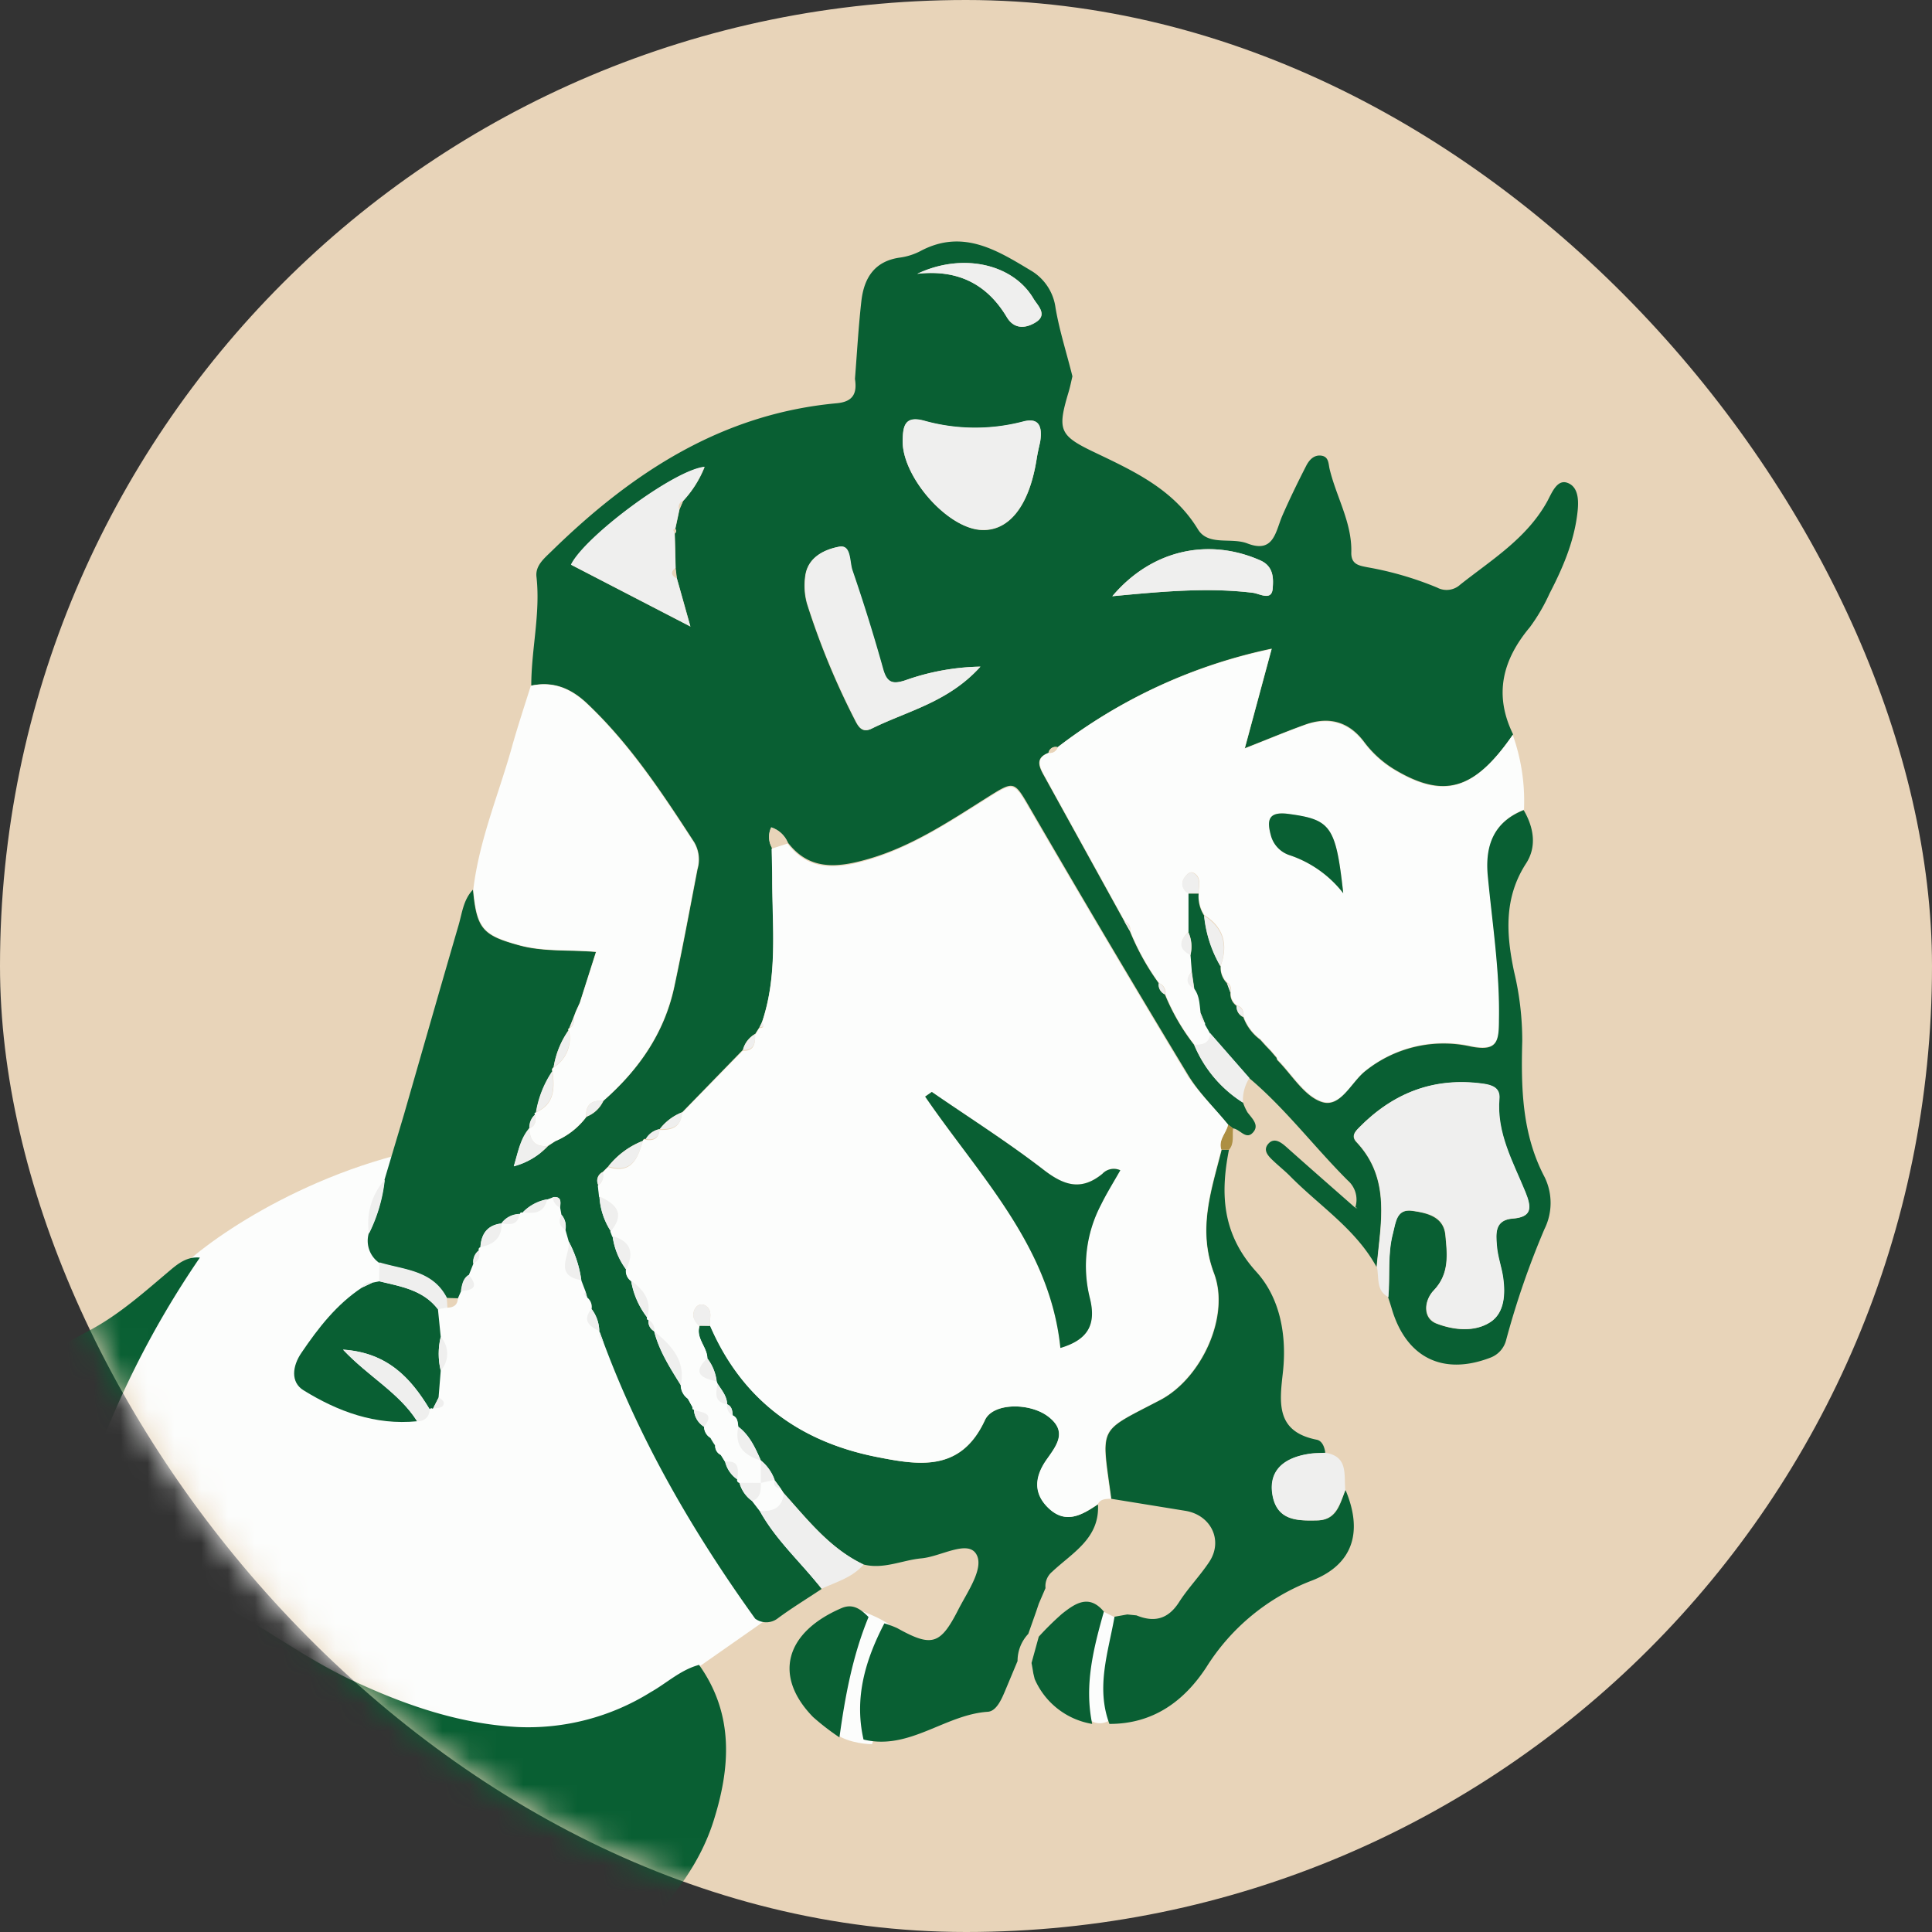<svg xmlns="http://www.w3.org/2000/svg" width="72" height="72" fill="none"><rect width="100%" height="100%" fill="#333333" stroke="none"/><rect width="72" height="72" fill="#E8D4B9" rx="36"/><mask id="a" width="72" height="72" x="0" y="0" maskUnits="userSpaceOnUse" style="mask-type:alpha"><rect width="72" height="72" fill="#E8D4B9" rx="36"/></mask><g mask="url(#a)"><path fill="#FCFDFC" d="m25.5 62.5 5-3.5c-2-5.667-7.3-16.9-12.5-16.5S8.5 45.667 7 47l-6 8.5c3.5 3.333 11.6 10 16 10s7.5-2 8.5-3M33.5 61c0-.4-1-.833-1.5-1-.5 1.333-1.4 4.1-1 4.5s1.167.5 1.5.5c.333-1.167 1-3.6 1-4M42 60.5l-1-.5c-.333 1.167-.9 3.6-.5 4s.833.167 1 0z"/><path fill="#095F33" d="M46.324 41.089q.065.192.167.366c.178.237.467.49.184.77-.25.252-.468-.146-.722-.173l-.186-.14c-.502-.616-1.086-1.18-1.492-1.853a652 652 0 0 1-5.833-9.847c-.66-1.134-.611-1.149-1.691-.469-1.436.907-2.85 1.849-4.519 2.303-1.084.299-2.092.372-2.873-.65a1.01 1.01 0 0 0-.618-.566.81.81 0 0 0 .026.757c0 .383.018.764.018 1.145 0 1.796.21 3.608-.389 5.362l-.092.184-.157.25a.95.95 0 0 0-.458.592l-2.265 2.331c-.331.129-.62.346-.837.628a.75.75 0 0 0-.519.368.08.08 0 0 0-.098.032.1.1 0 0 0-.01.035c-.506.198-.95.525-1.288.95l-.21.21a.353.353 0 0 0-.17.479l.045.419c.024.46.169.906.419 1.293l.073.192c.056.455.23.887.502 1.254a.46.46 0 0 0 .187.419c.083.498.289.967.598 1.366v.063l.055.03a.41.41 0 0 0 .209.418c.188.74.599 1.373.994 2.013a.63.63 0 0 0 .26.505l.17.31v.07l.058.036a.8.8 0 0 0 .376.628.49.49 0 0 0 .243.419q.084.139.172.278a.37.37 0 0 0 .21.356l.166.268.03-.057-.036.053c.067.263.227.494.45.648a.098.098 0 0 0 .082.124c.073.273.239.513.469.678l.295.383c.603 1.092 1.542 1.921 2.302 2.896-.544.363-1.105.704-1.628 1.09a.7.7 0 0 1-.85.018c-2.302-3.203-4.272-6.587-5.65-10.293q-.067-.176-.13-.356l-.028-.063a1.4 1.4 0 0 0-.289-.824.45.45 0 0 0-.163-.434l-.056-.209-.16-.419a4.3 4.3 0 0 0-.468-1.446l-.126-.445a.66.66 0 0 0-.15-.563q-.022-.13-.047-.26c.015-.21.065-.433-.274-.387l-.209.077a1.68 1.68 0 0 0-.908.484h-.08l-.046.065a.85.85 0 0 0-.672.35c-.525.06-.753.384-.785.882a.08.08 0 0 0-.06.05.08.08 0 0 0 .008.076.53.53 0 0 0-.21.488l-.169.424c-.209.139-.247.369-.288.595l-.122.278-.419-.012c-.523-1.032-1.584-1.047-2.511-1.319a1 1 0 0 1-.391-1.088c.315-.63.515-1.31.59-2.01l.722-2.42c.678-2.353 1.35-4.708 2.036-7.058.134-.458.18-.959.538-1.33.136 1.466.36 1.703 1.727 2.077.916.251 1.856.157 2.854.245l-.604 1.896-.143.312-.102.268-.149.364-.044.034.015.054c-.284.41-.472.878-.549 1.37a.107.107 0 0 0-.048.15c-.307.459-.512.98-.6 1.525l-.048.036.012.056a.63.63 0 0 0-.21.515v-.019c-.344.394-.418.883-.587 1.428a2.7 2.7 0 0 0 1.268-.752l.283-.19a2.8 2.8 0 0 0 1.161-.909c.279-.108.504-.32.628-.592 1.308-1.147 2.269-2.511 2.641-4.242.314-1.465.584-2.93.867-4.395a1.27 1.27 0 0 0-.126-1.003c-1.19-1.833-2.39-3.658-3.995-5.173-.597-.561-1.256-.837-2.078-.66 0-1.354.347-2.689.194-4.054-.048-.418.289-.688.563-.956 2.983-2.918 6.337-5.12 10.626-5.513.615-.056.764-.372.68-.908.077-.969.13-1.94.24-2.907.099-.86.495-1.49 1.453-1.616.271-.039.533-.125.775-.255 1.582-.827 2.871.01 4.137.77a1.9 1.9 0 0 1 .87 1.363c.147.86.42 1.701.629 2.549-.049.209-.088.408-.149.607-.419 1.404-.339 1.603.996 2.237 1.465.701 2.93 1.375 3.832 2.861.386.628 1.235.289 1.84.523.975.379 1.047-.418 1.293-1.009.273-.627.578-1.255.9-1.883.107-.21.285-.419.566-.379s.261.306.307.498c.251 1.047.837 1.997.808 3.104-.013.456.29.494.599.557.891.156 1.763.41 2.599.757a.75.75 0 0 0 .862-.11c1.168-.924 2.457-1.71 3.223-3.067.172-.303.364-.864.76-.73.469.16.431.768.375 1.195-.134 1.046-.549 2.007-1.028 2.93q-.3.666-.733 1.256c-1.02 1.218-1.354 2.511-.627 3.997-1.426 2.066-2.562 2.407-4.396 1.32a4 4 0 0 1-1.159-1.046c-.584-.776-1.34-.954-2.223-.628-.697.252-1.38.54-2.216.867l1.002-3.71a19.7 19.7 0 0 0-7.982 3.676.265.265 0 0 0-.34.21c-.484.18-.371.487-.185.822l3.018 5.47.192.338c.28.693.643 1.35 1.082 1.955a.4.4 0 0 0 .23.418c.276.675.644 1.31 1.093 1.884a4.65 4.65 0 0 0 1.819 2.145m-20.87-22.413c.346-.37.62-.801.807-1.272-1.144.115-4.474 2.61-4.976 3.646l4.447 2.302c-.21-.756-.358-1.277-.505-1.796l-.046-.375q-.014-.65-.033-1.295a.12.12 0 0 0 .05-.082.12.12 0 0 0-.03-.092q.08-.363.156-.726zm13.31-2.216c.107-.687-.136-.881-.628-.745a7.05 7.05 0 0 1-3.717-.036c-.703-.184-.763.21-.778.72-.044 1.312 1.586 3.217 2.857 3.349 1.071.104 1.85-.852 2.132-2.616.042-.285.111-.557.134-.672m-2.227 8.384a8.8 8.8 0 0 0-2.82.517c-.465.148-.675.08-.815-.419a74 74 0 0 0-1.147-3.687c-.109-.325-.04-.965-.494-.877-.533.102-1.161.387-1.255 1.09a2.5 2.5 0 0 0 .067 1.034 28 28 0 0 0 1.785 4.332c.136.27.282.494.628.318 1.34-.66 2.852-.979 4.052-2.308m4.915-2.625c1.869-.177 3.558-.332 5.232-.127.255.03.71.322.745-.16.025-.34.056-.818-.46-1.046-1.918-.85-4.04-.412-5.517 1.334m-7.269-12.015c1.465-.167 2.578.343 3.338 1.616.279.469.722.418 1.084.186.454-.287.053-.628-.094-.883-.764-1.295-2.645-1.716-4.328-.919M26.052 62.045c1.317 1.852 1.17 3.849.526 5.86-.628 1.947-1.993 3.388-3.372 4.814-.404.418-.89.774-1.139 1.329-1.322.088-2.318-.827-3.51-1.143-.18-1.465-1.851-1.277-2.494-2.25a5.7 5.7 0 0 1-.701-1.39c-.21-1.142-1.383-1.06-2.062-1.615-.38-.312-.655-.247-.728.318a6.1 6.1 0 0 1-.732 2.137 1 1 0 0 1-.21-.04c-.71-.285-1.595-.4-2.078-.902-.584-.605.222-1.369.32-2.093a9.4 9.4 0 0 0-.814-5.475c-.239-.494-.393-1.027-.588-1.542l.109-.086c1.509.862 2.917 1.883 4.497 2.633 1.972.927 4 1.636 6.193 1.76a8.63 8.63 0 0 0 4.98-1.298c.594-.333 1.109-.83 1.803-1.017M-5 63.217c.825-1.086 1.151-2.359 1.367-3.67.316-1.901.542-3.825 1.567-5.534-.53-.229-.856.353-1.335.04.33-.477.758-.877 1.256-1.175a66 66 0 0 1 5.533-3.325c1.101-.597 2.026-1.432 2.976-2.233.327-.275.643-.494 1.085-.453-3.692 5.39-5.595 11.398-6.133 17.865-.075.904-.305 1.116-1.167.701-1.677-.807-3.49-1.335-5.149-2.216"/><path fill="#095F33" d="m16.134 52.5-.067-.023-.059.04c-.705-1.177-1.578-2.108-3.223-2.217.95 1.009 2.093 1.605 2.759 2.666-1.557.155-2.953-.364-4.234-1.155-.486-.3-.419-.902-.071-1.404.628-.925 1.306-1.8 2.256-2.426l.375-.176.259-.054c.804.192 1.64.318 2.193 1.046l.103 1.026c-.1.412-.1.843 0 1.255l-.082 1.022z"/><path fill="#EFEFEE" d="M15.544 52.962c-.674-1.061-1.808-1.658-2.759-2.666 1.645.108 2.512 1.046 3.224 2.216a.42.42 0 0 1-.465.45M16.323 48.79c-.553-.721-1.39-.847-2.194-1.046 0-.234.01-.466.015-.699.919.279 1.98.287 2.511 1.319 0 .121.017.243.027.364zM21.195 46.265c.24.45.4.94.468 1.446-1.052-.19-.408-.927-.468-1.446M14.342 43.962a5.9 5.9 0 0 1-.59 2.01 2.44 2.44 0 0 1 .59-2.01M17.907 46.474c.031-.498.26-.822.785-.883.016.531-.285.79-.785.883M22.042 48.776c.183.237.284.526.289.825-.379-.174-.634-.394-.289-.825M19.483 45.176c.244-.252.562-.421.908-.483-.113.525-.488.542-.908.483M17.176 48.104c.042-.226.071-.456.29-.594.367.43.198.586-.29.594M16.425 51.078c-.1-.412-.1-.843 0-1.256a.94.94 0 0 1 0 1.256M18.685 45.589a.85.85 0 0 1 .67-.35c-.054.44-.36.398-.67.35"/><path fill="#E8D4B9" d="M16.674 48.734q-.015-.181-.027-.364l.418.013c-.012.261-.165.343-.391.351"/><path fill="#EFEFEE" d="m16.134 52.5.21-.42c.131.066.259.177.16.309-.058.09-.242.079-.37.11M20.598 44.615c.34-.046.289.182.274.387a.46.46 0 0 1-.274-.387M20.918 45.262a.66.66 0 0 1 .151.563c-.249-.136-.249-.337-.15-.563M17.64 47.079a.53.53 0 0 1 .21-.488c.04.21.021.393-.21.488M13.87 47.805l-.375.176a.31.31 0 0 1 .375-.176M21.822 48.148l.057.21a2 2 0 0 1-.117-.13s.04-.059.06-.08M22.358 49.666q.065.179.13.355a.31.31 0 0 1-.13-.355"/><path fill="#095F33" d="M8.472 60.078c-.094-.021-.163-.067-.09-.166.013-.014.13.053.21.08z"/><path fill="#FCFDFC" d="M21.37 37.943q.05-.131.103-.267l.142-.312.605-1.896c-.998-.088-1.938 0-2.854-.245-1.367-.375-1.591-.628-1.727-2.076.224-1.884.973-3.606 1.465-5.404.21-.735.45-1.465.678-2.185.818-.176 1.482.098 2.078.659 1.605 1.515 2.805 3.349 3.996 5.174a1.27 1.27 0 0 1 .125 1.002c-.282 1.465-.552 2.93-.866 4.395-.373 1.723-1.333 3.096-2.641 4.242-.434-.04-.656.145-.628.593-.3.401-.7.715-1.162.908l-.283.176c-.495.046-.667-.237-.68-.676v.019c.25-.099.256-.295.21-.515l-.013-.057.065-.027c.699-.31.686-.906.611-1.528a.107.107 0 0 1 .048-.148 1.27 1.27 0 0 0 .561-1.373l-.014-.055.043-.033a.31.31 0 0 0 .139-.37M39.415 27.847a19.7 19.7 0 0 1 7.97-3.658c-.354 1.306-.657 2.434-1.002 3.71.837-.326 1.52-.615 2.216-.866.883-.318 1.639-.14 2.223.628.313.422.707.778 1.16 1.046 1.83 1.087 2.967.746 4.394-1.32.317.892.46 1.837.419 2.783-1.112.442-1.44 1.313-1.34 2.428.162 1.796.446 3.577.419 5.392-.017.807-.067 1.186-1.047.991a4.66 4.66 0 0 0-3.926.909c-.54.418-.931 1.4-1.643 1.155-.646-.222-1.1-1.009-1.636-1.55-.023-.022-.028-.063-.04-.097l-.21-.245-.188-.197-.21-.232a1.8 1.8 0 0 1-.627-.837c0-.193-.031-.356-.249-.419a.55.55 0 0 1-.23-.5.314.314 0 0 0-.138-.356.82.82 0 0 1-.235-.628c.28-.784.11-1.427-.61-1.883a1.32 1.32 0 0 1-.21-.825c-.013-.255.12-.556-.17-.736-.142-.09-.266.031-.339.14a.38.38 0 0 0 .132.6v1.44c-.32.314-.393.607.075.85l.05.628c-.209.245-.209.456.093.628.199.268.192.59.234.898a.31.31 0 0 0 .138.379l.053.029v.06c.06.107.121.21.18.319-.028.383-.283.447-.599.43a7.9 7.9 0 0 1-1.092-1.883.374.374 0 0 0-.23-.418 9.1 9.1 0 0 1-1.083-1.955.3.3 0 0 0-.192-.337l-3.018-5.471c-.186-.335-.3-.642.184-.822a.304.304 0 0 0 .324-.208M50.06 33.29c-.276-2.512-.469-2.742-2.04-2.955-.796-.11-.806.274-.647.837a1.07 1.07 0 0 0 .705.707 4.23 4.23 0 0 1 1.982 1.41"/><path fill="#095F33" d="m37.921 61.903-.47 1.124c-.137.324-.325.745-.64.766-1.602.107-2.93 1.452-4.63 1.034-.354-1.553.068-2.966.776-4.328q.246.07.48.177c1.284.714 1.604.628 2.272-.682.345-.678.996-1.58.663-2.093s-1.322.11-2.032.174c-.71.065-1.406.418-2.156.23-1.255-.594-2.092-1.674-2.982-2.666l-.107-.168-.226-.307v-.015a1.63 1.63 0 0 0-.514-.722c-.21-.469-.42-.93-.838-1.256-.025-.16-.016-.339-.209-.418-.017-.166-.025-.335-.21-.419 0-.308-.208-.527-.355-.768l-.031-.075a1.73 1.73 0 0 0-.348-.862c0-.42-.441-.754-.289-1.219h.396c1.178 2.732 3.294 4.297 6.16 4.877 1.586.32 3.174.598 4.078-1.363.3-.653 1.675-.657 2.355-.138.73.549.333 1.063-.048 1.601-.419.593-.536 1.218.037 1.79.653.65 1.267.288 1.865-.115.071 1.27-.952 1.802-1.706 2.511a.7.7 0 0 0-.249.611l-.25.58-.097.289-.295.837a1.47 1.47 0 0 0-.4 1.013M45.799 42.851c-.329 1.664-.245 3.152 1.021 4.546.892.982 1.14 2.378.99 3.744-.126 1.126-.274 2.208 1.256 2.512.209.041.297.274.324.492-.21.014-.419 0-.628.043-1 .162-1.465.687-1.34 1.499.158 1.007.94.99 1.675.975.735-.014.837-.628 1.047-1.132.665 1.576.263 2.786-1.256 3.374a8 8 0 0 0-3.935 3.235c-.837 1.275-1.994 2.11-3.608 2.106-.51-1.359-.044-2.67.19-3.994l.476-.085.343.035c.67.274 1.184.138 1.59-.5.335-.521.777-.975 1.12-1.492.53-.795.07-1.748-.887-1.905l-2.76-.448c-.373-2.764-.522-2.452 1.82-3.679 1.528-.797 2.614-3.106 2.013-4.713-.628-1.653-.102-3.1.28-4.619zM45.855 36.989a.55.55 0 0 0 .23.5.42.42 0 0 0 .25.419c.122.334.34.626.627.837l.21.232.188.197.21.245c.012.033.016.075.039.096.536.542.99 1.329 1.637 1.55.711.246 1.103-.734 1.642-1.154a4.66 4.66 0 0 1 3.927-.909c.986.195 1.046-.184 1.046-.992.036-1.814-.249-3.595-.418-5.391-.1-1.116.228-1.986 1.34-2.428.378.647.495 1.36.091 1.984-.837 1.29-.74 2.646-.45 4.031.204.847.306 1.714.306 2.585-.046 1.75-.015 3.47.837 5.084a2.19 2.19 0 0 1-.01 1.93 31 31 0 0 0-1.426 4.128.95.95 0 0 1-.602.668c-1.769.674-3.14-.015-3.67-1.856q-.06-.198-.127-.396c.069-.795-.031-1.601.174-2.386.104-.398.132-.914.718-.837.544.078 1.172.21 1.238.902s.164 1.44-.433 2.062c-.368.385-.418 1.046.11 1.24.627.241 1.42.331 2.01-.064.509-.343.547-1.022.465-1.628-.056-.42-.21-.81-.239-1.223-.029-.412-.085-.946.595-.998.72-.059.71-.402.469-.99-.457-1.118-1.078-2.197-.967-3.48.033-.404-.275-.511-.614-.557-1.827-.251-3.348.343-4.625 1.647-.161.163-.276.32-.084.527 1.3 1.384.892 3.04.752 4.655-.772-1.413-2.122-2.273-3.215-3.38-.194-.197-.418-.375-.617-.563-.2-.189-.446-.419-.168-.687.21-.188.444-.016.639.157.851.76 1.712 1.511 2.57 2.267l.07.023h-.085a.95.95 0 0 0-.27-1.046c-1.256-1.256-2.315-2.669-3.67-3.812l-1.466-1.674c-.058-.107-.12-.21-.18-.318v-.06l-.02-.024-.145-.353c-.042-.308-.036-.628-.235-.898q-.045-.315-.092-.628l-.05-.628c.071-.284.044-.583-.075-.85v-1.44h.377c-.024.29.05.58.209.825.066.664.274 1.307.61 1.884a.82.82 0 0 0 .235.627z"/><path fill="#EFEFEE" d="M51.311 47.21c.14-1.615.548-3.27-.751-4.654-.193-.21-.078-.364.084-.527 1.274-1.304 2.798-1.899 4.625-1.647.339.046.647.152.613.556-.11 1.283.51 2.363.967 3.48.24.589.251.932-.469.99-.68.053-.628.56-.594.999.033.44.182.812.238 1.222.082.607.044 1.285-.464 1.629-.59.395-1.392.305-2.012.064-.523-.209-.477-.856-.108-1.24.596-.629.498-1.35.433-2.062s-.695-.825-1.24-.902c-.585-.084-.612.433-.717.837-.21.785-.105 1.59-.174 2.386-.479-.251-.339-.737-.43-1.13"/><path fill="#095F33" d="M31.284 64.747a9 9 0 0 1-.985-.76c-1.484-1.52-1.047-3.152 1.065-4.058.431-.184.726.054 1.004.333-.592 1.438-.874 2.955-1.084 4.485M40.703 64.245a2.84 2.84 0 0 1-2.144-1.675l-.05-.209q-.031-.193-.067-.387l.27-.98q.41-.451.867-.853c.485-.383 1.004-.748 1.559-.08-.387 1.373-.737 2.737-.435 4.184"/><path fill="#EFEFEE" d="M50.135 55.526c-.21.512-.341 1.117-1.046 1.132s-1.516.031-1.675-.975c-.128-.812.34-1.338 1.34-1.499.209-.033.418-.03.628-.044.87.126.699.816.753 1.386M29.202 55.639c.898.996 1.727 2.072 2.982 2.666-.418.488-1.015.647-1.563.902-.753-.975-1.693-1.804-2.302-2.897.483.017.843-.117.883-.671M45.098 38.5l1.465 1.674c-.176.273-.26.595-.241.92a4.65 4.65 0 0 1-1.819-2.159c.318.005.574-.052.594-.435"/><path fill="#AD8F43" d="m45.799 42.851-.285-.01c-.12-.364.188-.614.253-.93l.186.14c-.037.268.055.564-.154.8"/><path fill="#FCFDFC" d="M45.767 41.912c-.065.316-.372.565-.253.929-.383 1.52-.898 2.965-.28 4.619.6 1.607-.486 3.916-2.014 4.713-2.342 1.226-2.193.914-1.82 3.68-.189.012-.388 0-.49.209-.599.404-1.212.766-1.865.115-.574-.572-.458-1.197-.038-1.79.381-.538.779-1.046.048-1.6-.688-.52-2.055-.516-2.354.137-.904 1.961-2.493 1.675-4.08 1.363-2.864-.58-4.98-2.145-6.159-4.877-.04-.278.147-.627-.248-.79a.28.28 0 0 0-.262.08.465.465 0 0 0 .115.702c-.153.465.29.789.289 1.218-.593.574-.176.739.347.862l.032.078c-.053.335-.145.686.355.766a.4.4 0 0 0 .21.418c.19.08.182.258.209.419-.16.71.21 1.065.837 1.256v.837h-.789a.1.1 0 0 1-.069-.044.1.1 0 0 1-.012-.08c.025-.339.1-.711-.45-.648l.035-.053-.03.057q-.081-.134-.167-.268a.37.37 0 0 1-.209-.356q-.088-.139-.172-.278a.49.49 0 0 1-.242-.419c.418-.536-.067-.534-.377-.628l-.059-.035v-.072l-.171-.307a.63.63 0 0 1-.266-.494c.188-.927-.354-1.494-.994-2.014a.38.38 0 0 0-.21-.418l-.054-.03v-.062c.178-.628-.136-1.028-.598-1.367a.46.46 0 0 1-.187-.418c.297-.605.182-1.047-.508-1.235q-.036-.095-.074-.193c.557-.653.21-1.015-.418-1.293l-.046-.419a.42.42 0 0 0 .171-.479l.21-.21c.864.273 1.099-.307 1.287-.95a.08.08 0 0 1 .037-.062.08.08 0 0 1 .072-.004c.295.048.491-.042.519-.369.448.017.797-.092.837-.628l2.267-2.32c.433.018.466-.273.458-.593l.157-.249c.132-.012.21-.046.092-.184.603-1.754.391-3.558.39-5.362 0-.381-.013-.762-.02-1.143l.593-.192c.776 1.02 1.789.948 2.873.648 1.674-.462 3.083-1.404 4.519-2.302 1.08-.68 1.032-.665 1.69.469a736 736 0 0 0 5.834 9.847c.414.632 1 1.197 1.502 1.813m-11.042-1.219-.25.17c2.017 2.949 4.656 5.575 5.039 9.368 1.017-.3 1.356-.856 1.092-1.884a4.92 4.92 0 0 1 .419-3.449c.21-.44.477-.856.722-1.29a.585.585 0 0 0-.668.133c-.787.642-1.427.44-2.187-.147-1.329-1.03-2.77-1.934-4.167-2.9"/><path fill="#EFEFEE" d="M38.765 16.46c-.023.115-.093.387-.136.661-.283 1.765-1.062 2.721-2.133 2.616-1.27-.121-2.9-2.025-2.857-3.348.015-.502.075-.904.779-.72a7.05 7.05 0 0 0 3.717.035c.494-.125.736.07.63.756M36.538 24.844c-1.2 1.331-2.721 1.647-4.037 2.302-.354.176-.5-.048-.628-.318a28.3 28.3 0 0 1-1.786-4.332 2.5 2.5 0 0 1-.067-1.034c.088-.703.716-.988 1.256-1.09.454-.088.385.552.494.876a66 66 0 0 1 1.147 3.688c.14.5.35.57.814.419a8.8 8.8 0 0 1 2.807-.511M25.318 18.978q-.076.363-.155.724c-.023.014-.067.033-.065.041a.6.6 0 0 0 .044.134q.019.648.033 1.294c-.188.15-.15.274.046.377.147.519.291 1.046.505 1.795l-4.448-2.302c.503-1.036 3.832-3.53 4.977-3.646-.185.47-.457.902-.801 1.273a.23.23 0 0 0-.136.31M41.452 22.22c1.477-1.746 3.6-2.183 5.517-1.336.517.23.485.708.46 1.047-.036.481-.49.188-.745.159-1.685-.203-3.363-.048-5.232.13M34.183 10.204c1.674-.797 3.558-.376 4.328.919.147.25.548.597.094.883-.362.228-.805.283-1.084-.186-.76-1.273-1.877-1.783-3.338-1.616"/><path fill="#FCFDFC" d="M29.202 55.639c-.04.554-.4.688-.877.671l-.295-.383c.322-.12.316-.4.32-.673l.509-.105v.015c-.067.209.05.276.226.307z"/><path fill="#EFEFEE" d="M19.734 42.033c.012.44.184.722.68.676a2.7 2.7 0 0 1-1.268.751c.165-.544.242-1.034.588-1.427M23.96 42.518c-.19.643-.42 1.223-1.288.95a3.07 3.07 0 0 1 1.287-.95M24.378 49.613c.64.52 1.182 1.087.994 2.014-.4-.645-.81-1.277-.994-2.014M22.342 44.59c.615.279.97.64.418 1.294a2.63 2.63 0 0 1-.418-1.294M20.584 39.917c.075.628.087 1.218-.612 1.528.092-.547.3-1.069.611-1.528"/><path fill="#E8D4B9" d="m29.359 31.405-.592.193a.82.82 0 0 1-.025-.76 1.01 1.01 0 0 1 .617.567"/><path fill="#EFEFEE" d="M22.83 46.066c.69.197.805.628.508 1.235a2.65 2.65 0 0 1-.509-1.235M23.524 47.73c.462.339.776.745.598 1.366-.309-.399-.514-.868-.598-1.366M21.193 38.396a1.27 1.27 0 0 1-.561 1.38c.078-.496.27-.969.56-1.38M28.355 55.264c0 .274 0 .553-.32.674a1.22 1.22 0 0 1-.47-.678zM25.424 41.45c-.029.537-.378.645-.837.629.216-.282.506-.5.837-.628M25.86 52.544c.31.102.797.1.376.627a.8.8 0 0 1-.376-.627M21.852 41.614c-.027-.448.195-.628.628-.592-.124.272-.35.484-.628.592M28.145 38.536c0 .32-.025.61-.458.592a.95.95 0 0 1 .458-.592M27.03 54.477c.55-.063.475.31.45.649a1.12 1.12 0 0 1-.45-.649"/><path fill="#EFEFEE" d="M24.587 42.079c-.027.326-.224.418-.519.368a.75.75 0 0 1 .52-.368"/><path fill="#E8D4B9" d="M25.215 21.548c-.197-.103-.234-.226-.046-.377zM39.415 27.847a.303.303 0 0 1-.34.21.267.267 0 0 1 .34-.21"/><path fill="#EFEFEE" d="M43.183 36.638a.375.375 0 0 1 .23.418.4.4 0 0 1-.23-.418M19.937 41.537c.042.22.035.418-.21.515a.63.63 0 0 1 .21-.515M22.467 43.684a.42.42 0 0 1-.171.48.353.353 0 0 1 .171-.48M24.169 49.195a.38.38 0 0 1 .209.418.41.41 0 0 1-.21-.418M41.908 34.35a.3.3 0 0 1 .192.337q-.095-.17-.192-.337M26.47 53.59l.172.278a1.5 1.5 0 0 0-.171-.278M26.868 54.218q.085.134.168.268z"/><path fill="#E8D4B9" d="M25.318 18.978a.23.23 0 0 1 .136-.302zM25.142 19.878a.6.6 0 0 1-.044-.134l.065-.042a.12.12 0 0 1 .012.14.1.1 0 0 1-.033.036"/><path fill="#EFEFEE" d="M21.37 37.943a.31.31 0 0 1-.148.364zM28.396 38.102c.126.138.04.172-.092.184q.046-.093.092-.184"/><path fill="#095F33" d="M50.06 33.289a4.23 4.23 0 0 0-1.982-1.413 1.06 1.06 0 0 1-.706-.707c-.158-.561-.148-.944.647-.837 1.572.211 1.764.445 2.04 2.957"/><path fill="#EFEFEE" d="M45.483 36.01a4.6 4.6 0 0 1-.611-1.884c.72.458.891 1.1.61 1.884M44.664 33.289h-.377a.38.38 0 0 1-.131-.6c.073-.11.196-.231.339-.141.288.192.157.494.17.74M44.283 34.741c.12.267.147.566.076.85-.47-.243-.396-.536-.076-.85M44.41 36.219l.091.628c-.303-.17-.312-.381-.092-.628M46.335 37.893a.42.42 0 0 1-.25-.418c.218.07.268.234.25.418M44.926 38.186c.06.107.121.21.18.318q-.09-.159-.18-.318M45.855 36.99l-.13-.352a.31.31 0 0 1 .13.351M44.736 37.742l.152.36a.31.31 0 0 1-.152-.36M28.354 54.427c-.627-.19-.994-.546-.837-1.256.419.316.628.777.837 1.256M26.067 49.404a.462.462 0 0 1-.115-.701.28.28 0 0 1 .261-.082c.396.157.21.513.25.791zM26.703 51.482c-.523-.123-.94-.288-.347-.862.192.25.312.549.347.862M28.861 55.15l-.506.114v-.837c.231.19.407.44.506.722M27.099 52.334c-.5-.08-.419-.431-.356-.766.146.23.339.45.356.766M27.308 52.753a.4.4 0 0 1-.21-.419c.185.073.193.243.21.419M29.095 55.473c-.176-.031-.293-.102-.226-.307z"/><path fill="#E8D4B9" d="M50.506 45.02h.085l-.07-.024z"/><path fill="#095F33" d="M34.725 40.693c1.396.961 2.832 1.871 4.171 2.905.76.586 1.4.79 2.187.147a.58.58 0 0 1 .668-.132c-.245.433-.506.85-.722 1.29a4.92 4.92 0 0 0-.419 3.448c.264 1.024-.075 1.58-1.092 1.884-.383-3.792-3.022-6.419-5.04-9.368z"/></g></svg>